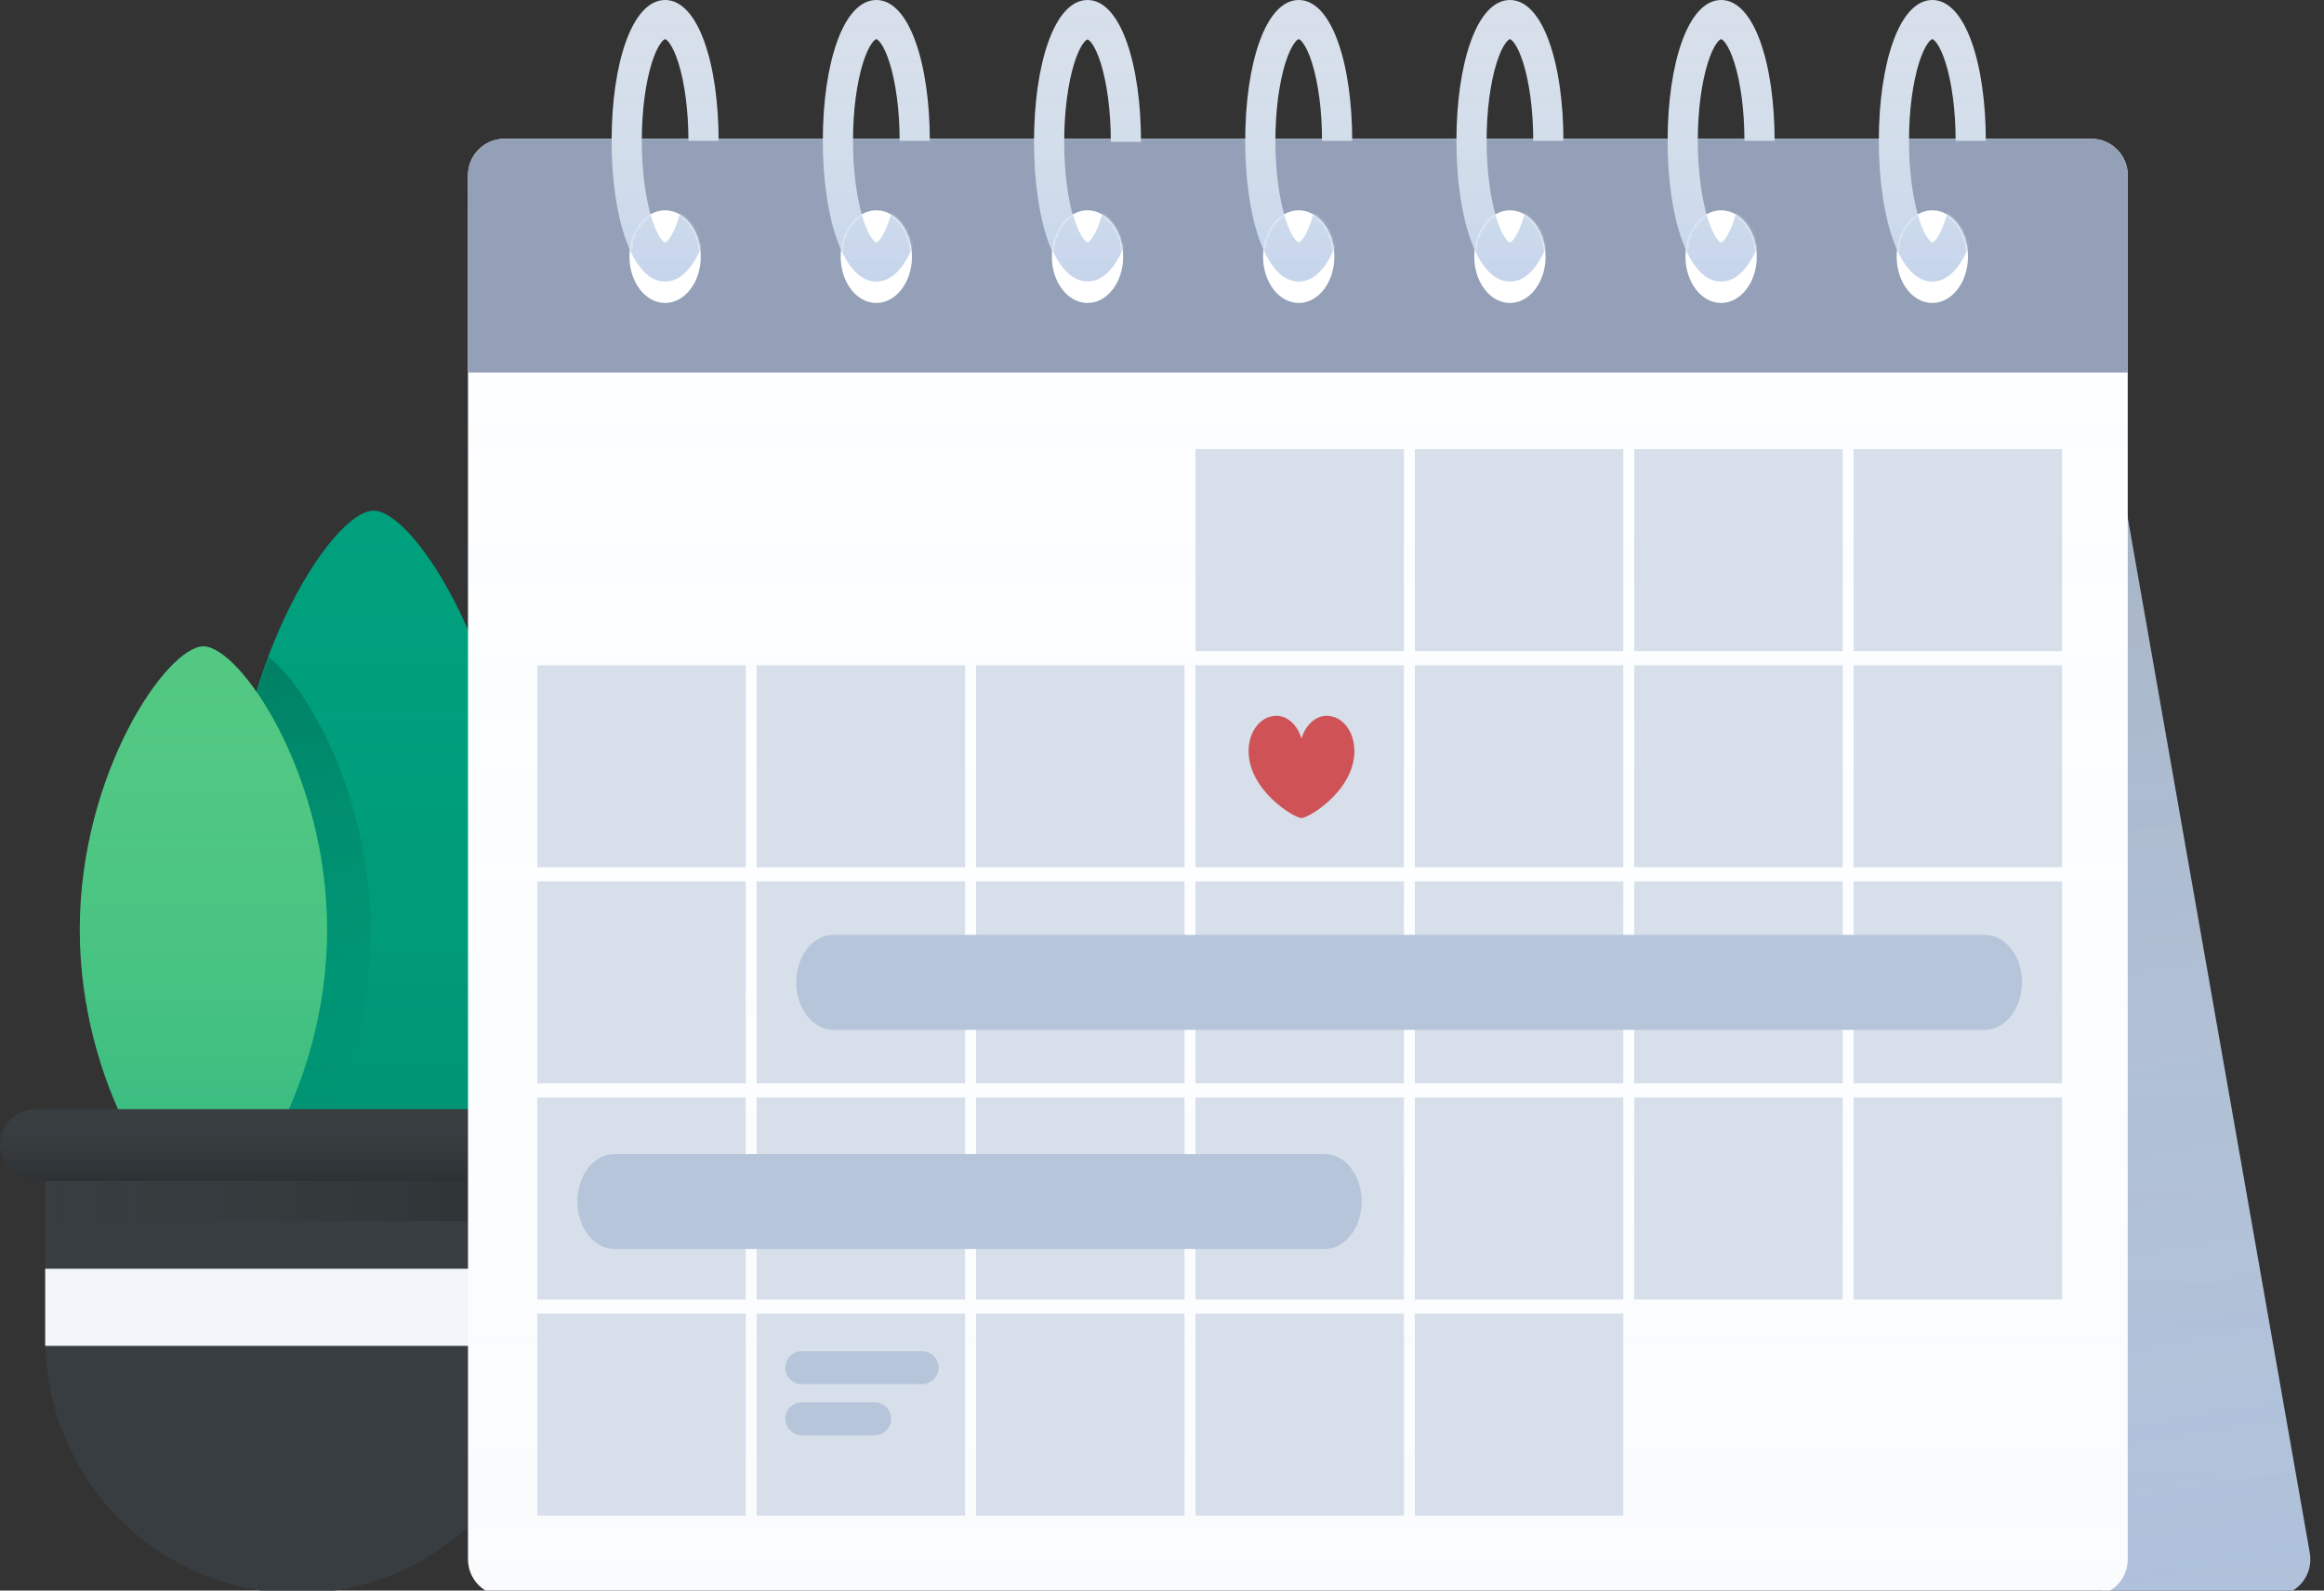 <?xml version="1.0" encoding="UTF-8"?>
<svg width="874px" height="598px" viewBox="0 0 874 598" version="1.1" xmlns="http://www.w3.org/2000/svg" xmlns:xlink="http://www.w3.org/1999/xlink">
    <rect x="0" y="0" width="874" height="598" fill="#333333" stroke="none"/>
    <title>calendar-gray copy</title>
    <defs>
        <linearGradient x1="50%" y1="0%" x2="50%" y2="100%" id="linearGradient-1">
            <stop stop-color="#00A07D" stop-opacity="0" offset="0%"></stop>
            <stop stop-color="#000000" stop-opacity="0.1" offset="100%"></stop>
        </linearGradient>
        <path d="M54.5,272 C70.546,272 109,211.111 109,136 C109,60.889 70.546,0 54.5,0 C38.454,0 0,60.889 0,136 C0,211.111 38.454,272 54.5,272 Z" id="path-2"></path>
        <linearGradient x1="46.744%" y1="0%" x2="53.256%" y2="100%" id="linearGradient-4">
            <stop stop-color="#000000" stop-opacity="0.203" offset="0%"></stop>
            <stop stop-color="#00A07D" stop-opacity="0" offset="100%"></stop>
        </linearGradient>
        <linearGradient x1="50%" y1="0%" x2="50%" y2="100%" id="linearGradient-5">
            <stop stop-color="#52C883" stop-opacity="0" offset="0%"></stop>
            <stop stop-color="#00A07D" stop-opacity="0.4" offset="100%"></stop>
        </linearGradient>
        <path d="M76.5,264 C90.191,264 123,216.318 123,157.5 C123,98.682 90.191,51 76.5,51 C62.809,51 30,98.682 30,157.5 C30,216.318 62.809,264 76.5,264 Z" id="path-6"></path>
        <linearGradient x1="0%" y1="0%" x2="100%" y2="0%" id="linearGradient-7">
            <stop stop-color="#393E41" stop-opacity="0" offset="0%"></stop>
            <stop stop-color="#000000" stop-opacity="0.2" offset="100%"></stop>
        </linearGradient>
        <linearGradient x1="50%" y1="0%" x2="50%" y2="100%" id="linearGradient-8">
            <stop stop-color="#393E41" stop-opacity="0" offset="0%"></stop>
            <stop stop-color="#000000" stop-opacity="0.2" offset="100%"></stop>
        </linearGradient>
        <rect id="path-9" x="0" y="225" width="223" height="27" rx="13.5"></rect>
        <linearGradient x1="50%" y1="0%" x2="50%" y2="100%" id="linearGradient-10">
            <stop stop-color="#B6C5D9" stop-opacity="0" offset="0%"></stop>
            <stop stop-color="#377DFF" stop-opacity="0.05" offset="100%"></stop>
        </linearGradient>
        <linearGradient x1="48.552%" y1="1.708%" x2="51.448%" y2="100%" id="linearGradient-11">
            <stop stop-color="#000000" stop-opacity="0.1" offset="0%"></stop>
            <stop stop-color="#B6C5D9" stop-opacity="0" offset="100%"></stop>
        </linearGradient>
        <path d="M614.586,140.046 L692.66,583.891 C693.974,591.36 688.985,598.479 681.517,599.792 C680.731,599.931 679.935,600 679.138,600 L614.586,600 L614.586,600 L614.586,140.046 Z" id="path-12"></path>
        <linearGradient x1="50%" y1="0%" x2="50%" y2="100%" id="linearGradient-13">
            <stop stop-color="#F2F5F9" stop-opacity="0" offset="0%"></stop>
            <stop stop-color="#B6C5D9" stop-opacity="0.05" offset="100%"></stop>
        </linearGradient>
        <path d="M13.73,52.174 L610.459,52.174 C618.042,52.174 624.189,58.321 624.189,65.904 L624.189,586.27 C624.189,593.853 618.042,600 610.459,600 L13.73,600 C6.147,600 2.57976279e-14,593.853 0,586.27 L0,65.904 C-9.28632153e-16,58.321 6.147,52.174 13.73,52.174 Z" id="path-14"></path>
        <linearGradient x1="50%" y1="0%" x2="50%" y2="100%" id="linearGradient-15">
            <stop stop-color="#F6F9FC" stop-opacity="0" offset="0%"></stop>
            <stop stop-color="#377DFF" stop-opacity="0.1" offset="100%"></stop>
        </linearGradient>
        <path d="M40.745,52.934 L29.399,52.934 C29.399,41.598 27.986,31.063 25.596,23.522 C24.536,20.176 23.345,17.638 22.187,16.092 C21.742,15.499 21.344,15.108 21.016,14.897 C20.832,14.777 20.718,14.741 20.631,14.741 C20.543,14.741 20.43,14.777 20.245,14.897 C19.917,15.108 19.52,15.499 19.074,16.092 C17.916,17.638 16.726,20.176 15.665,23.522 C13.275,31.063 11.863,41.598 11.863,52.934 C11.863,64.269 13.275,74.804 15.665,82.345 C16.726,85.691 17.916,88.229 19.074,89.775 C19.52,90.369 19.917,90.759 20.245,90.971 C20.43,91.09 20.543,91.126 20.631,91.126 L20.631,105.867 C8.145,105.867 0.516,81.797 0.516,52.934 C0.516,24.071 8.145,0 20.631,0 C33.116,0 40.745,24.071 40.745,52.934 Z" id="path-16"></path>
        <ellipse id="path-17" cx="13.41" cy="17.421" rx="13.41" ry="17.421"></ellipse>
        <path d="M13.41,26.802 C0.924,26.802 -6.705,2.731 -6.705,-26.132 C-6.705,-54.995 0.924,-79.066 13.41,-79.066 C25.895,-79.066 33.525,-54.995 33.525,-26.132 C33.525,-12.405 31.713,0.512 28.481,10.075 C25.016,20.324 19.929,26.802 13.41,26.802 Z M13.41,12.061 C13.492,12.061 13.596,12.029 13.765,11.925 C14.063,11.74 14.428,11.398 14.841,10.873 C15.927,9.49 17.06,7.198 18.091,4.148 C20.646,-3.41 22.178,-14.331 22.178,-26.132 C22.178,-37.468 20.766,-48.003 18.375,-55.544 C17.315,-58.889 16.124,-61.427 14.966,-62.973 C14.521,-63.567 14.123,-63.957 13.795,-64.169 C13.611,-64.288 13.497,-64.324 13.41,-64.324 C13.322,-64.324 13.209,-64.288 13.024,-64.169 C12.697,-63.957 12.299,-63.567 11.854,-62.973 C10.696,-61.427 9.505,-58.889 8.444,-55.544 C6.054,-48.003 4.642,-37.468 4.642,-26.132 C4.642,-14.796 6.054,-4.261 8.444,3.28 C9.505,6.626 10.696,9.164 11.854,10.709 C12.299,11.303 12.697,11.694 13.024,11.905 C13.209,12.024 13.322,12.061 13.41,12.061 Z" id="path-19"></path>
        <path d="M40.745,52.934 L29.399,52.934 C29.399,41.598 27.986,31.063 25.596,23.522 C24.536,20.176 23.345,17.638 22.187,16.092 C21.742,15.499 21.344,15.108 21.016,14.897 C20.832,14.777 20.718,14.741 20.631,14.741 C20.543,14.741 20.43,14.777 20.245,14.897 C19.917,15.108 19.52,15.499 19.074,16.092 C17.916,17.638 16.726,20.176 15.665,23.522 C13.275,31.063 11.863,41.598 11.863,52.934 C11.863,64.269 13.275,74.804 15.665,82.345 C16.726,85.691 17.916,88.229 19.074,89.775 C19.52,90.369 19.917,90.759 20.245,90.971 C20.43,91.09 20.543,91.126 20.631,91.126 L20.631,105.867 C8.145,105.867 0.516,81.797 0.516,52.934 C0.516,24.071 8.145,0 20.631,0 C33.116,0 40.745,24.071 40.745,52.934 Z" id="path-20"></path>
        <ellipse id="path-21" cx="13.41" cy="17.421" rx="13.41" ry="17.421"></ellipse>
        <path d="M13.41,26.802 C0.924,26.802 -6.705,2.731 -6.705,-26.132 C-6.705,-54.995 0.924,-79.066 13.41,-79.066 C25.895,-79.066 33.525,-54.995 33.525,-26.132 C33.525,-12.405 31.713,0.512 28.481,10.075 C25.016,20.324 19.929,26.802 13.41,26.802 Z M13.41,12.061 C13.492,12.061 13.596,12.029 13.765,11.925 C14.063,11.74 14.428,11.398 14.841,10.873 C15.927,9.49 17.06,7.198 18.091,4.148 C20.646,-3.41 22.178,-14.331 22.178,-26.132 C22.178,-37.468 20.766,-48.003 18.375,-55.544 C17.315,-58.889 16.124,-61.427 14.966,-62.973 C14.521,-63.567 14.123,-63.957 13.795,-64.169 C13.611,-64.288 13.497,-64.324 13.41,-64.324 C13.322,-64.324 13.209,-64.288 13.024,-64.169 C12.697,-63.957 12.299,-63.567 11.854,-62.973 C10.696,-61.427 9.505,-58.889 8.444,-55.544 C6.054,-48.003 4.642,-37.468 4.642,-26.132 C4.642,-14.796 6.054,-4.261 8.444,3.28 C9.505,6.626 10.696,9.164 11.854,10.709 C12.299,11.303 12.697,11.694 13.024,11.905 C13.209,12.024 13.322,12.061 13.41,12.061 Z" id="path-23"></path>
        <linearGradient x1="50%" y1="0%" x2="50%" y2="100%" id="linearGradient-24">
            <stop stop-color="#F6F9FC" stop-opacity="0" offset="0%"></stop>
            <stop stop-color="#377DFF" stop-opacity="0.1" offset="100%"></stop>
        </linearGradient>
        <path d="M40.745,53.333 L29.399,53.333 C29.399,41.912 27.986,31.297 25.596,23.7 C24.536,20.328 23.345,17.771 22.187,16.214 C21.742,15.616 21.344,15.222 21.016,15.009 C20.832,14.889 20.718,14.852 20.631,14.852 C20.543,14.852 20.43,14.889 20.245,15.009 C19.917,15.222 19.52,15.616 19.074,16.214 C17.916,17.771 16.726,20.328 15.665,23.7 C13.275,31.297 11.863,41.912 11.863,53.333 C11.863,64.755 13.275,75.369 15.665,82.967 C16.726,86.338 17.916,88.895 19.074,90.453 C19.52,91.051 19.917,91.445 20.245,91.658 C20.43,91.778 20.543,91.814 20.631,91.814 L20.631,106.667 C8.145,106.667 0.516,82.414 0.516,53.333 C0.516,24.253 8.145,0 20.631,0 C33.116,0 40.745,24.253 40.745,53.333 Z" id="path-25"></path>
        <ellipse id="path-26" cx="13.41" cy="17.421" rx="13.41" ry="17.421"></ellipse>
        <linearGradient x1="50%" y1="0%" x2="50%" y2="100%" id="linearGradient-28">
            <stop stop-color="#F6F9FC" stop-opacity="0" offset="0%"></stop>
            <stop stop-color="#377DFF" stop-opacity="0.1" offset="100%"></stop>
        </linearGradient>
        <path d="M13.41,26.755 C0.924,26.755 -6.705,2.694 -6.705,-26.155 C-6.705,-55.005 0.924,-79.066 13.41,-79.066 C25.895,-79.066 33.525,-55.005 33.525,-26.155 C33.525,-12.435 31.713,0.477 28.481,10.035 C25.016,20.28 19.929,26.755 13.41,26.755 Z M13.41,12.02 C13.492,12.02 13.596,11.988 13.765,11.884 C14.063,11.7 14.428,11.357 14.841,10.833 C15.927,9.45 17.06,7.16 18.091,4.111 C20.646,-3.444 22.178,-14.36 22.178,-26.155 C22.178,-37.486 20.766,-48.016 18.375,-55.554 C17.315,-58.898 16.124,-61.435 14.966,-62.98 C14.521,-63.574 14.123,-63.964 13.795,-64.176 C13.611,-64.295 13.497,-64.331 13.41,-64.331 C13.322,-64.331 13.209,-64.295 13.024,-64.176 C12.697,-63.964 12.299,-63.574 11.854,-62.98 C10.696,-61.435 9.505,-58.898 8.444,-55.554 C6.054,-48.016 4.642,-37.486 4.642,-26.155 C4.642,-14.825 6.054,-4.294 8.444,3.243 C9.505,6.588 10.696,9.124 11.854,10.669 C12.299,11.263 12.697,11.653 13.024,11.865 C13.209,11.984 13.322,12.02 13.41,12.02 Z" id="path-29"></path>
        <path d="M40.745,52.934 L29.399,52.934 C29.399,41.598 27.986,31.063 25.596,23.522 C24.536,20.176 23.345,17.638 22.187,16.092 C21.742,15.499 21.344,15.108 21.016,14.897 C20.832,14.777 20.718,14.741 20.631,14.741 C20.543,14.741 20.43,14.777 20.245,14.897 C19.917,15.108 19.52,15.499 19.074,16.092 C17.916,17.638 16.726,20.176 15.665,23.522 C13.275,31.063 11.863,41.598 11.863,52.934 C11.863,64.269 13.275,74.804 15.665,82.345 C16.726,85.691 17.916,88.229 19.074,89.775 C19.52,90.369 19.917,90.759 20.245,90.971 C20.43,91.09 20.543,91.126 20.631,91.126 L20.631,105.867 C8.145,105.867 0.516,81.797 0.516,52.934 C0.516,24.071 8.145,0 20.631,0 C33.116,0 40.745,24.071 40.745,52.934 Z" id="path-30"></path>
        <ellipse id="path-31" cx="13.41" cy="17.421" rx="13.41" ry="17.421"></ellipse>
        <path d="M13.41,26.802 C0.924,26.802 -6.705,2.731 -6.705,-26.132 C-6.705,-54.995 0.924,-79.066 13.41,-79.066 C25.895,-79.066 33.525,-54.995 33.525,-26.132 C33.525,-12.405 31.713,0.512 28.481,10.075 C25.016,20.324 19.929,26.802 13.41,26.802 Z M13.41,12.061 C13.492,12.061 13.596,12.029 13.765,11.925 C14.063,11.74 14.428,11.398 14.841,10.873 C15.927,9.49 17.06,7.198 18.091,4.148 C20.646,-3.41 22.178,-14.331 22.178,-26.132 C22.178,-37.468 20.766,-48.003 18.375,-55.544 C17.315,-58.889 16.124,-61.427 14.966,-62.973 C14.521,-63.567 14.123,-63.957 13.795,-64.169 C13.611,-64.288 13.497,-64.324 13.41,-64.324 C13.322,-64.324 13.209,-64.288 13.024,-64.169 C12.697,-63.957 12.299,-63.567 11.854,-62.973 C10.696,-61.427 9.505,-58.889 8.444,-55.544 C6.054,-48.003 4.642,-37.468 4.642,-26.132 C4.642,-14.796 6.054,-4.261 8.444,3.28 C9.505,6.626 10.696,9.164 11.854,10.709 C12.299,11.303 12.697,11.694 13.024,11.905 C13.209,12.024 13.322,12.061 13.41,12.061 Z" id="path-33"></path>
        <path d="M40.745,52.934 L29.399,52.934 C29.399,41.598 27.986,31.063 25.596,23.522 C24.536,20.176 23.345,17.638 22.187,16.092 C21.742,15.499 21.344,15.108 21.016,14.897 C20.832,14.777 20.718,14.741 20.631,14.741 C20.543,14.741 20.43,14.777 20.245,14.897 C19.917,15.108 19.52,15.499 19.074,16.092 C17.916,17.638 16.726,20.176 15.665,23.522 C13.275,31.063 11.863,41.598 11.863,52.934 C11.863,64.269 13.275,74.804 15.665,82.345 C16.726,85.691 17.916,88.229 19.074,89.775 C19.52,90.369 19.917,90.759 20.245,90.971 C20.43,91.09 20.543,91.126 20.631,91.126 L20.631,105.867 C8.145,105.867 0.516,81.797 0.516,52.934 C0.516,24.071 8.145,0 20.631,0 C33.116,0 40.745,24.071 40.745,52.934 Z" id="path-34"></path>
        <ellipse id="path-35" cx="13.41" cy="17.421" rx="13.41" ry="17.421"></ellipse>
        <path d="M13.41,26.802 C0.924,26.802 -6.705,2.731 -6.705,-26.132 C-6.705,-54.995 0.924,-79.066 13.41,-79.066 C25.895,-79.066 33.525,-54.995 33.525,-26.132 C33.525,-12.405 31.713,0.512 28.481,10.075 C25.016,20.324 19.929,26.802 13.41,26.802 Z M13.41,12.061 C13.492,12.061 13.596,12.029 13.765,11.925 C14.063,11.74 14.428,11.398 14.841,10.873 C15.927,9.49 17.06,7.198 18.091,4.148 C20.646,-3.41 22.178,-14.331 22.178,-26.132 C22.178,-37.468 20.766,-48.003 18.375,-55.544 C17.315,-58.889 16.124,-61.427 14.966,-62.973 C14.521,-63.567 14.123,-63.957 13.795,-64.169 C13.611,-64.288 13.497,-64.324 13.41,-64.324 C13.322,-64.324 13.209,-64.288 13.024,-64.169 C12.697,-63.957 12.299,-63.567 11.854,-62.973 C10.696,-61.427 9.505,-58.889 8.444,-55.544 C6.054,-48.003 4.642,-37.468 4.642,-26.132 C4.642,-14.796 6.054,-4.261 8.444,3.28 C9.505,6.626 10.696,9.164 11.854,10.709 C12.299,11.303 12.697,11.694 13.024,11.905 C13.209,12.024 13.322,12.061 13.41,12.061 Z" id="path-37"></path>
        <path d="M40.745,52.934 L29.399,52.934 C29.399,41.598 27.986,31.063 25.596,23.522 C24.536,20.176 23.345,17.638 22.187,16.092 C21.742,15.499 21.344,15.108 21.016,14.897 C20.832,14.777 20.718,14.741 20.631,14.741 C20.543,14.741 20.43,14.777 20.245,14.897 C19.917,15.108 19.52,15.499 19.074,16.092 C17.916,17.638 16.726,20.176 15.665,23.522 C13.275,31.063 11.863,41.598 11.863,52.934 C11.863,64.269 13.275,74.804 15.665,82.345 C16.726,85.691 17.916,88.229 19.074,89.775 C19.52,90.369 19.917,90.759 20.245,90.971 C20.43,91.09 20.543,91.126 20.631,91.126 L20.631,105.867 C8.145,105.867 0.516,81.797 0.516,52.934 C0.516,24.071 8.145,0 20.631,0 C33.116,0 40.745,24.071 40.745,52.934 Z" id="path-38"></path>
        <ellipse id="path-39" cx="13.41" cy="17.421" rx="13.41" ry="17.421"></ellipse>
        <path d="M13.41,26.802 C0.924,26.802 -6.705,2.731 -6.705,-26.132 C-6.705,-54.995 0.924,-79.066 13.41,-79.066 C25.895,-79.066 33.525,-54.995 33.525,-26.132 C33.525,-12.405 31.713,0.512 28.481,10.075 C25.016,20.324 19.929,26.802 13.41,26.802 Z M13.41,12.061 C13.492,12.061 13.596,12.029 13.765,11.925 C14.063,11.74 14.428,11.398 14.841,10.873 C15.927,9.49 17.06,7.198 18.091,4.148 C20.646,-3.41 22.178,-14.331 22.178,-26.132 C22.178,-37.468 20.766,-48.003 18.375,-55.544 C17.315,-58.889 16.124,-61.427 14.966,-62.973 C14.521,-63.567 14.123,-63.957 13.795,-64.169 C13.611,-64.288 13.497,-64.324 13.41,-64.324 C13.322,-64.324 13.209,-64.288 13.024,-64.169 C12.697,-63.957 12.299,-63.567 11.854,-62.973 C10.696,-61.427 9.505,-58.889 8.444,-55.544 C6.054,-48.003 4.642,-37.468 4.642,-26.132 C4.642,-14.796 6.054,-4.261 8.444,3.28 C9.505,6.626 10.696,9.164 11.854,10.709 C12.299,11.303 12.697,11.694 13.024,11.905 C13.209,12.024 13.322,12.061 13.41,12.061 Z" id="path-41"></path>
        <path d="M40.745,52.934 L29.399,52.934 C29.399,41.598 27.986,31.063 25.596,23.522 C24.536,20.176 23.345,17.638 22.187,16.092 C21.742,15.499 21.344,15.108 21.016,14.897 C20.832,14.777 20.718,14.741 20.631,14.741 C20.543,14.741 20.43,14.777 20.245,14.897 C19.917,15.108 19.52,15.499 19.074,16.092 C17.916,17.638 16.726,20.176 15.665,23.522 C13.275,31.063 11.863,41.598 11.863,52.934 C11.863,64.269 13.275,74.804 15.665,82.345 C16.726,85.691 17.916,88.229 19.074,89.775 C19.52,90.369 19.917,90.759 20.245,90.971 C20.43,91.09 20.543,91.126 20.631,91.126 L20.631,105.867 C8.145,105.867 0.516,81.797 0.516,52.934 C0.516,24.071 8.145,0 20.631,0 C33.116,0 40.745,24.071 40.745,52.934 Z" id="path-42"></path>
        <ellipse id="path-43" cx="13.41" cy="17.421" rx="13.41" ry="17.421"></ellipse>
        <path d="M13.41,26.802 C0.924,26.802 -6.705,2.731 -6.705,-26.132 C-6.705,-54.995 0.924,-79.066 13.41,-79.066 C25.895,-79.066 33.525,-54.995 33.525,-26.132 C33.525,-12.405 31.713,0.512 28.481,10.075 C25.016,20.324 19.929,26.802 13.41,26.802 Z M13.41,12.061 C13.492,12.061 13.596,12.029 13.765,11.925 C14.063,11.74 14.428,11.398 14.841,10.873 C15.927,9.49 17.06,7.198 18.091,4.148 C20.646,-3.41 22.178,-14.331 22.178,-26.132 C22.178,-37.468 20.766,-48.003 18.375,-55.544 C17.315,-58.889 16.124,-61.427 14.966,-62.973 C14.521,-63.567 14.123,-63.957 13.795,-64.169 C13.611,-64.288 13.497,-64.324 13.41,-64.324 C13.322,-64.324 13.209,-64.288 13.024,-64.169 C12.697,-63.957 12.299,-63.567 11.854,-62.973 C10.696,-61.427 9.505,-58.889 8.444,-55.544 C6.054,-48.003 4.642,-37.468 4.642,-26.132 C4.642,-14.796 6.054,-4.261 8.444,3.28 C9.505,6.626 10.696,9.164 11.854,10.709 C12.299,11.303 12.697,11.694 13.024,11.905 C13.209,12.024 13.322,12.061 13.41,12.061 Z" id="path-45"></path>
    </defs>
    <g id="calendar-gray-copy" stroke="none" stroke-width="1" fill="none" fill-rule="evenodd">
        <g id="Flowers" transform="translate(0, 192)">
            <g transform="translate(86, 0)">
                <mask id="mask-3" fill="white">
                    <use xlink:href="#path-2"></use>
                </mask>
                <g>
                    <use fill="#00A07D" xlink:href="#path-2"></use>
                    <use fill="url(#linearGradient-1)" xlink:href="#path-2"></use>
                </g>
                <path d="M7.085,51.341 C20.724,51.341 53.41,99.148 53.41,158.12 C53.41,217.093 20.724,264.9 7.085,264.9 C4.81,264.9 2.005,263.57 -1.089,261.08 C14.369,248.64 37.06,207.256 37.06,158.12 C37.06,108.985 14.369,67.601 -1.09,55.162 C2.005,52.671 4.81,51.341 7.085,51.341 Z" id="Sh" fill="url(#linearGradient-4)" mask="url(#mask-3)"></path>
            </g>
            <g>
                <use fill="#52C883" xlink:href="#path-6"></use>
                <use fill="url(#linearGradient-5)" xlink:href="#path-6"></use>
            </g>
            <path d="M17,252 L17,311.35 C17,364.176 59.533,407 112,407 C164.467,407 207,364.176 207,311.35 L207,252 L17,252 Z" id="Detail" fill="#373D40"></path>
            <rect id="Sh" fill="url(#linearGradient-7)" x="17" y="252" width="190" height="15"></rect>
            <g id="Detail">
                <use fill="#393E41" xlink:href="#path-9"></use>
                <use fill="url(#linearGradient-8)" xlink:href="#path-9"></use>
            </g>
            <rect id="Detail" fill="#F2F5F9" x="17" y="285" width="190" height="29"></rect>
        </g>
        <g id="Calendar" transform="translate(176, 0)">
            <g id="Detail">
                <use fill="#B6C5D9" xlink:href="#path-12"></use>
                <use fill="url(#linearGradient-10)" xlink:href="#path-12"></use>
                <use fill="url(#linearGradient-11)" xlink:href="#path-12"></use>
            </g>
            <g id="Detail">
                <use fill="#FDFEFF" xlink:href="#path-14"></use>
                <use fill="url(#linearGradient-13)" xlink:href="#path-14"></use>
            </g>
            <g id="Date" transform="translate(26.065, 168.879)" fill="#D6DFEA">
                <polygon points="330.032 0 408.415 0 408.415 75.921 330.032 75.921"></polygon>
                <polygon points="330.032 81.249 408.415 81.249 408.415 157.169 330.032 157.169"></polygon>
                <polygon points="412.54 0 490.923 0 490.923 75.921 412.54 75.921"></polygon>
                <polygon points="412.54 81.249 490.923 81.249 490.923 157.169 412.54 157.169"></polygon>
                <polygon points="495.048 0 573.431 0 573.431 75.921 495.048 75.921"></polygon>
                <polygon points="495.048 81.249 573.431 81.249 573.431 157.169 495.048 157.169"></polygon>
                <polygon points="0 162.497 78.383 162.497 78.383 238.418 0 238.418"></polygon>
                <polygon points="82.508 162.497 160.891 162.497 160.891 238.418 82.508 238.418"></polygon>
                <polygon points="165.016 162.497 243.399 162.497 243.399 238.418 165.016 238.418"></polygon>
                <polygon points="247.524 162.497 325.907 162.497 325.907 238.418 247.524 238.418"></polygon>
                <polygon points="330.032 162.497 408.415 162.497 408.415 238.418 330.032 238.418"></polygon>
                <polygon points="412.54 162.497 490.923 162.497 490.923 238.418 412.54 238.418"></polygon>
                <polygon points="495.048 162.497 573.431 162.497 573.431 238.418 495.048 238.418"></polygon>
                <polygon points="0 243.746 78.383 243.746 78.383 319.667 0 319.667"></polygon>
                <polygon points="82.508 243.746 160.891 243.746 160.891 319.667 82.508 319.667"></polygon>
                <polygon points="165.016 243.746 243.399 243.746 243.399 319.667 165.016 319.667"></polygon>
                <polygon points="247.524 243.746 325.907 243.746 325.907 319.667 247.524 319.667"></polygon>
                <polygon points="330.032 243.746 408.415 243.746 408.415 319.667 330.032 319.667"></polygon>
                <polygon points="412.54 243.746 490.923 243.746 490.923 319.667 412.54 319.667"></polygon>
                <polygon points="495.048 243.746 573.431 243.746 573.431 319.667 495.048 319.667"></polygon>
                <polygon points="0 324.994 78.383 324.994 78.383 400.915 0 400.915"></polygon>
                <polygon points="82.508 324.994 160.891 324.994 160.891 400.915 82.508 400.915"></polygon>
                <polygon points="165.016 324.994 243.399 324.994 243.399 400.915 165.016 400.915"></polygon>
                <polygon points="247.524 324.994 325.907 324.994 325.907 400.915 247.524 400.915"></polygon>
                <polygon points="330.032 324.994 408.415 324.994 408.415 400.915 330.032 400.915"></polygon>
                <polygon points="0 81.249 78.383 81.249 78.383 157.169 0 157.169"></polygon>
                <polygon points="82.508 81.249 160.891 81.249 160.891 157.169 82.508 157.169"></polygon>
                <polygon points="165.016 81.249 243.399 81.249 243.399 157.169 165.016 157.169"></polygon>
                <polygon points="247.524 0 325.907 0 325.907 75.921 247.524 75.921"></polygon>
                <polygon points="247.524 81.249 325.907 81.249 325.907 157.169 247.524 157.169"></polygon>
            </g>
            <path d="M125.529,527.231 L152.955,527.231 C156.368,527.231 159.134,529.997 159.134,533.41 C159.134,536.822 156.368,539.588 152.955,539.588 L125.529,539.588 C122.117,539.588 119.35,536.822 119.35,533.41 C119.35,529.997 122.117,527.231 125.529,527.231 Z" id="Detail" fill="#B6C5D9"></path>
            <path d="M125.529,508.009 L170.789,508.009 C174.202,508.009 176.968,510.775 176.968,514.188 C176.968,517.6 174.202,520.366 170.789,520.366 L125.529,520.366 C122.117,520.366 119.35,517.6 119.35,514.188 C119.35,510.775 122.117,508.009 125.529,508.009 Z" id="Detail" fill="#B6C5D9"></path>
            <path d="M55.078,433.867 L322.179,433.867 C329.869,433.867 336.102,441.859 336.102,451.716 C336.102,461.574 329.869,469.565 322.179,469.565 L55.078,469.565 C47.389,469.565 41.155,461.574 41.155,451.716 C41.155,441.859 47.389,433.867 55.078,433.867 Z" id="Detail" fill="#B6C5D9"></path>
            <path d="M137.418,351.487 L570.453,351.487 C578.159,351.487 584.406,359.479 584.406,369.336 C584.406,379.194 578.159,387.185 570.453,387.185 L137.418,387.185 C129.713,387.185 123.466,379.194 123.466,369.336 C123.466,359.479 129.713,351.487 137.418,351.487 Z" id="Detail" fill="#B6C5D9"></path>
            <path d="M313.466,277.724 C314.819,272.826 318.644,269.108 322.889,269.108 C328.788,269.108 333.358,274.926 333.358,282.364 C333.358,297.192 316.247,307.551 313.466,307.551 C310.685,307.551 293.575,297.192 293.575,282.364 C293.575,274.926 298.145,269.108 304.044,269.108 C308.289,269.108 312.113,272.826 313.466,277.724 Z" id="Heart" fill="#CE5256"></path>
            <path d="M13.73,52.174 L610.459,52.174 C618.042,52.174 624.189,58.321 624.189,65.904 L624.189,140.046 L624.189,140.046 L0,140.046 L0,65.904 C8.47724687e-16,58.321 6.147,52.174 13.73,52.174 Z" id="Detail" fill="#93A0B7"></path>
            <g id="Details" transform="translate(53.502, 0)">
                <g id="Detail">
                    <g fill-rule="nonzero">
                        <use fill="#D6DFEA" xlink:href="#path-16"></use>
                        <use fill="url(#linearGradient-15)" xlink:href="#path-16"></use>
                    </g>
                    <g transform="translate(7.221, 79.066)">
                        <mask id="mask-18" fill="white">
                            <use xlink:href="#path-17"></use>
                        </mask>
                        <use id="Mask" fill="#FFFFFF" xlink:href="#path-17"></use>
                        <g fill-rule="nonzero" mask="url(#mask-18)">
                            <use fill="#D6DFEA" xlink:href="#path-19"></use>
                            <use fill="url(#linearGradient-15)" xlink:href="#path-19"></use>
                        </g>
                    </g>
                </g>
                <g id="Detail" transform="translate(79.428, 0)">
                    <g fill-rule="nonzero">
                        <use fill="#D6DFEA" xlink:href="#path-20"></use>
                        <use fill="url(#linearGradient-15)" xlink:href="#path-20"></use>
                    </g>
                    <g transform="translate(7.221, 79.066)">
                        <mask id="mask-22" fill="white">
                            <use xlink:href="#path-21"></use>
                        </mask>
                        <use id="Mask" fill="#FFFFFF" xlink:href="#path-21"></use>
                        <g fill-rule="nonzero" mask="url(#mask-22)">
                            <use fill="#D6DFEA" xlink:href="#path-23"></use>
                            <use fill="url(#linearGradient-15)" xlink:href="#path-23"></use>
                        </g>
                    </g>
                </g>
                <g id="Detail" transform="translate(158.855, 0)">
                    <g fill-rule="nonzero">
                        <use fill="#D6DFEA" xlink:href="#path-25"></use>
                        <use fill="url(#linearGradient-24)" xlink:href="#path-25"></use>
                    </g>
                    <g transform="translate(7.221, 79.066)">
                        <mask id="mask-27" fill="white">
                            <use xlink:href="#path-26"></use>
                        </mask>
                        <use id="Mask" fill="#FFFFFF" xlink:href="#path-26"></use>
                        <g fill-rule="nonzero" mask="url(#mask-27)">
                            <use fill="#D6DFEA" xlink:href="#path-29"></use>
                            <use fill="url(#linearGradient-28)" xlink:href="#path-29"></use>
                        </g>
                    </g>
                </g>
                <g id="Detail" transform="translate(238.283, 0)">
                    <g fill-rule="nonzero">
                        <use fill="#D6DFEA" xlink:href="#path-30"></use>
                        <use fill="url(#linearGradient-15)" xlink:href="#path-30"></use>
                    </g>
                    <g transform="translate(7.221, 79.066)">
                        <mask id="mask-32" fill="white">
                            <use xlink:href="#path-31"></use>
                        </mask>
                        <use id="Mask" fill="#FFFFFF" xlink:href="#path-31"></use>
                        <g fill-rule="nonzero" mask="url(#mask-32)">
                            <use fill="#D6DFEA" xlink:href="#path-33"></use>
                            <use fill="url(#linearGradient-15)" xlink:href="#path-33"></use>
                        </g>
                    </g>
                </g>
                <g id="Detail" transform="translate(317.711, 0)">
                    <g fill-rule="nonzero">
                        <use fill="#D6DFEA" xlink:href="#path-34"></use>
                        <use fill="url(#linearGradient-15)" xlink:href="#path-34"></use>
                    </g>
                    <g transform="translate(7.221, 79.066)">
                        <mask id="mask-36" fill="white">
                            <use xlink:href="#path-35"></use>
                        </mask>
                        <use id="Mask" fill="#FFFFFF" xlink:href="#path-35"></use>
                        <g fill-rule="nonzero" mask="url(#mask-36)">
                            <use fill="#D6DFEA" xlink:href="#path-37"></use>
                            <use fill="url(#linearGradient-15)" xlink:href="#path-37"></use>
                        </g>
                    </g>
                </g>
                <g id="Detail" transform="translate(397.138, 0)">
                    <g fill-rule="nonzero">
                        <use fill="#D6DFEA" xlink:href="#path-38"></use>
                        <use fill="url(#linearGradient-15)" xlink:href="#path-38"></use>
                    </g>
                    <g transform="translate(7.221, 79.066)">
                        <mask id="mask-40" fill="white">
                            <use xlink:href="#path-39"></use>
                        </mask>
                        <use id="Mask" fill="#FFFFFF" xlink:href="#path-39"></use>
                        <g fill-rule="nonzero" mask="url(#mask-40)">
                            <use fill="#D6DFEA" xlink:href="#path-41"></use>
                            <use fill="url(#linearGradient-15)" xlink:href="#path-41"></use>
                        </g>
                    </g>
                </g>
                <g id="Detail" transform="translate(476.566, 0)">
                    <g fill-rule="nonzero">
                        <use fill="#D6DFEA" xlink:href="#path-42"></use>
                        <use fill="url(#linearGradient-15)" xlink:href="#path-42"></use>
                    </g>
                    <g transform="translate(7.221, 79.066)">
                        <mask id="mask-44" fill="white">
                            <use xlink:href="#path-43"></use>
                        </mask>
                        <use id="Mask" fill="#FFFFFF" xlink:href="#path-43"></use>
                        <g fill-rule="nonzero" mask="url(#mask-44)">
                            <use fill="#D6DFEA" xlink:href="#path-45"></use>
                            <use fill="url(#linearGradient-15)" xlink:href="#path-45"></use>
                        </g>
                    </g>
                </g>
            </g>
        </g>
    </g>
</svg>